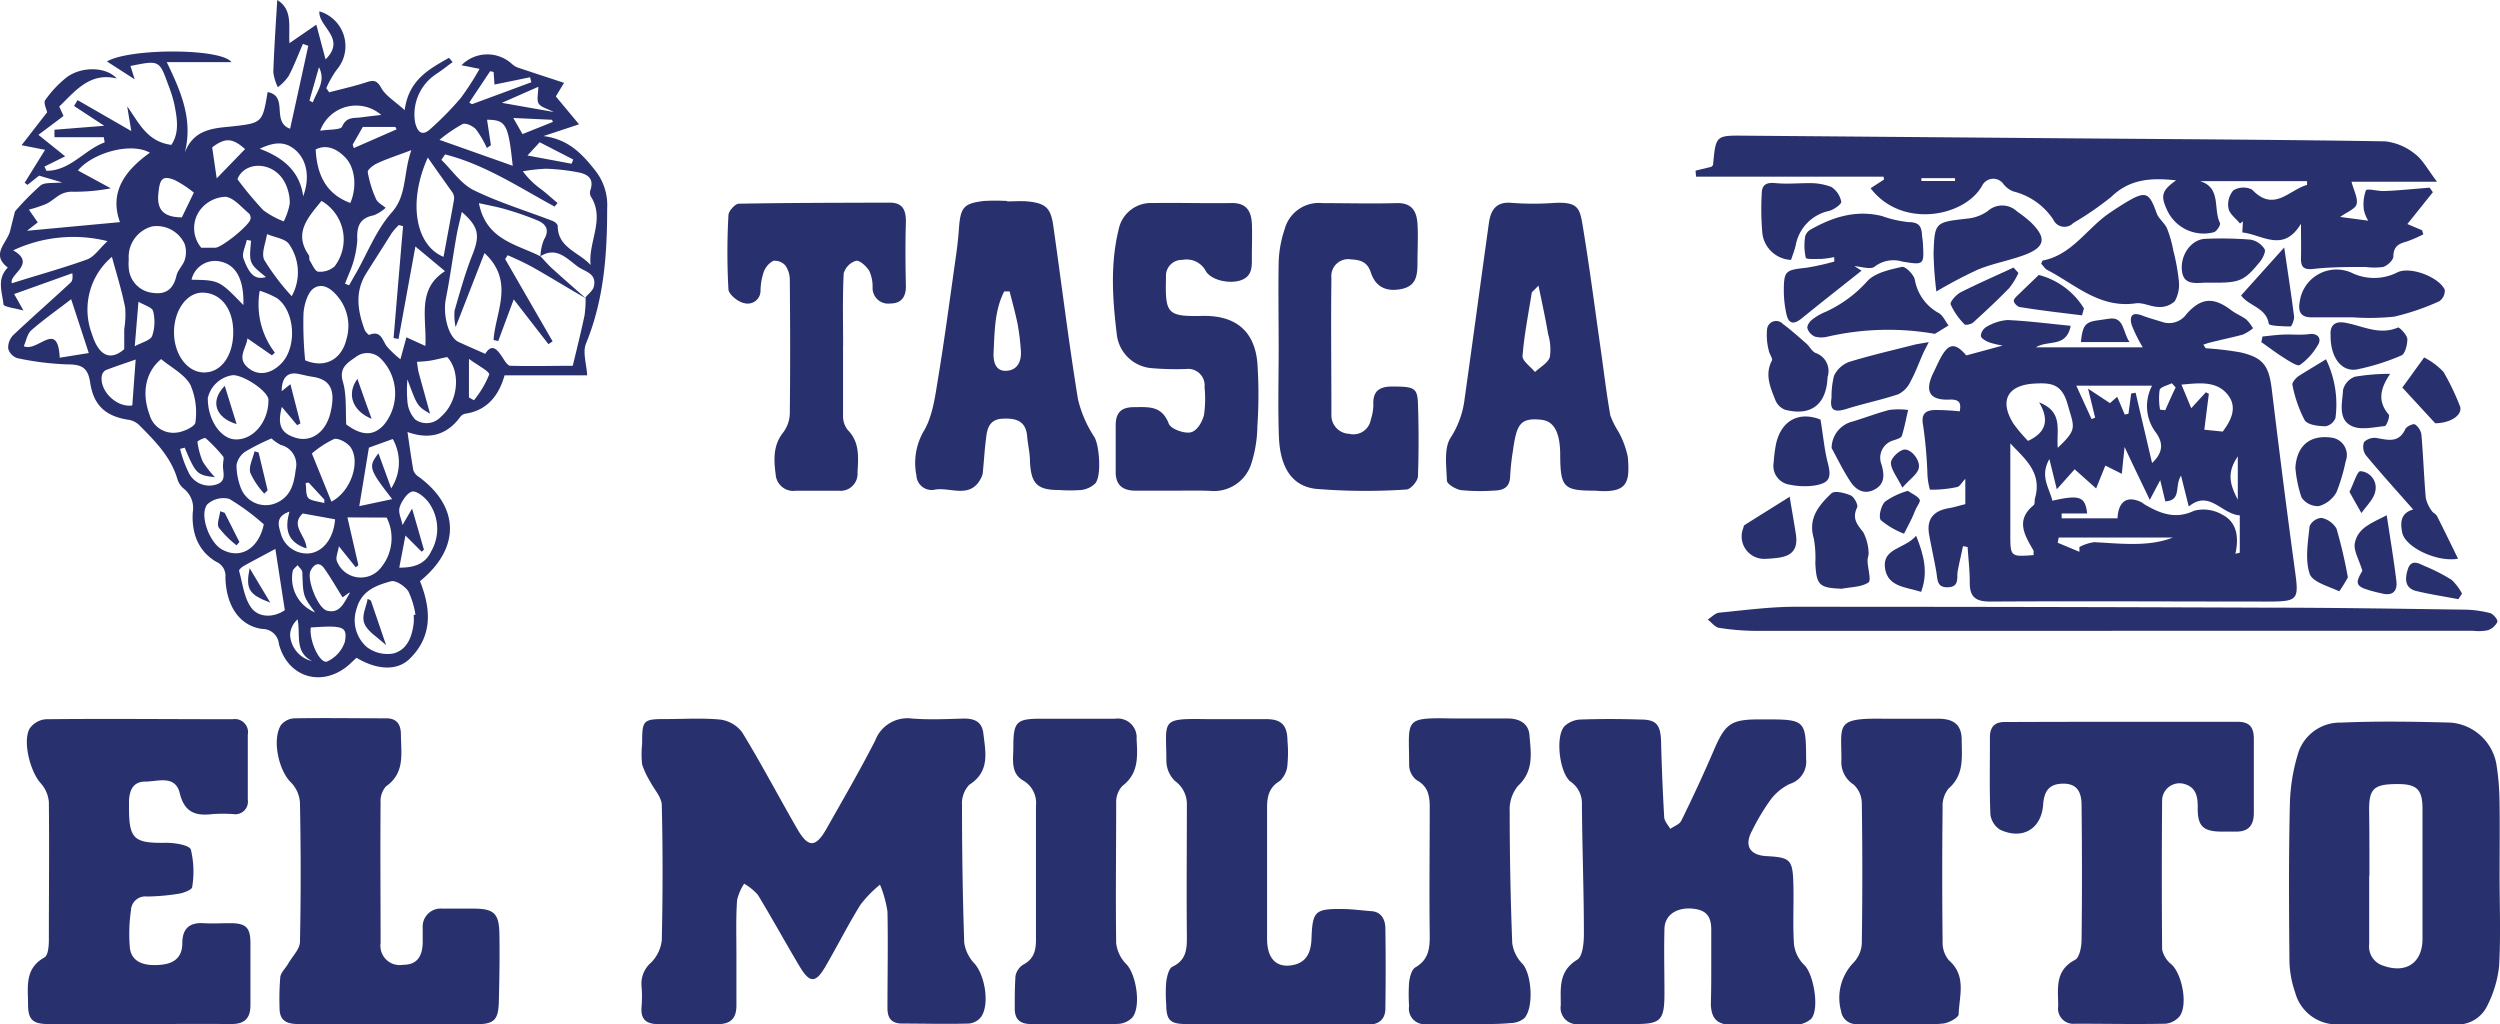 <svg xmlns="http://www.w3.org/2000/svg" viewBox="0 0 303.87 124.51"><defs><style>.cls-1{fill:#28306d;}</style></defs><g id="Capa_2" data-name="Capa 2"><g id="FOOTER"><path class="cls-1" d="M22.45,18.59c1-2.73,3.25-3,5.44-3.19,4-.44,4-.4,4.64-4.21,2.59.5.4,3.62,2.73,4.46.75-3.39,1.48-6.74,2.21-10.08l-.65-.24C36.25,6.64,35.74,8,35.08,9.25a6,6,0,0,1-1.31,1.35,6,6,0,0,1-.55-1.82c.1-2.89.3-5.78.48-8.78,1.9,1.17,1.36,3.13,1.48,5.25L38.45,3l1.12,4.22c2.59-2.56-.9-3.95-.75-5.84A4.41,4.41,0,0,1,40.91,8.5a12,12,0,0,0-1.25,2.22l.35.5c1.52-.4,3.07-.74,4.56-1.23.91-.3,1.27-.19,1.79.73s1.65,1.6,2.83,2.67c.48-3.7,3-5,5.38-6.36l.45.51c-.66.49-1.3,1-2,1.46a5.86,5.86,0,0,0-2.56,5.9c.27,1.1.81,1.73,1.84.79A38.73,38.73,0,0,0,56,11.92a33.42,33.42,0,0,0,2.29-3.55l-2.2-.44a4.42,4.42,0,0,1,6.12-.17,2.16,2.16,0,0,0,.87.5c1.75.59,3.51,1.16,5.48,1.81l-1,1.65,2.82,3.39-4.32,1.43c3,.39,4.63,2.09,6.23,4.11a6.78,6.78,0,0,1,1.51,4.7c0,5.63-.4,11.11-2.57,16.4-.44,1.06.07,2.51.14,3.87H61.33c-.66,2.32-2,4.26-4.8,4.67a1,1,0,0,0-.59.39c-1.64,2.22-3.78,2.78-6.41,1.83.24,1.62.44,3.13.71,4.64a1.5,1.5,0,0,0,.62.78c5,3.63,5.15,8.68.19,12.71,1.34,3.37,1.57,6.69-1.27,9.45-1.54,1.5-4,1.33-6.45-.14l-.84.79c-3.21,2.88-7.5,1.69-8.59-2.47a2,2,0,0,0-2-1.82c-2.73-.35-4.42-2.75-4.5-6.26a1.87,1.87,0,0,0-1.12-1.91c-2.22-1.31-3-3.51-2.85-6a3,3,0,0,0-1.05-2.85,2.39,2.39,0,0,1-.81-1.17c-.78-2.69-2.67-4.59-4.55-6.49a2.44,2.44,0,0,0-1.3-.73c-2.77-.4-4.33-1.66-4.76-4.54-.27-1.87-1.09-2.21-2.8-2.21a34.52,34.52,0,0,1-6.06-.76A1.7,1.7,0,0,1,1,42.38a2.16,2.16,0,0,1,.59-1.63c2.31-2.18,4.7-4.27,7-6.41.2-.18.28-.49.2-1.13L1.72,35.74l1.13,2C1.74,37.45.45,37.29.42,37c-.14-1.47-.86-3.07.53-4.48-2.13-1.62-.08-3,.28-4.45.16-.68.34-1.36.59-2.37a33.33,33.33,0,0,1,3.1-3.15c.52-.42,1.52-.25,2.64-.38l-2.81-.82L3.34,22.47,3,22.21l2.48-4-2.86-.56c1-1.27,2-2.58,3.11-4-.07-.38-.47-1.16-.24-1.47A13.1,13.1,0,0,1,8.14,9.37c1.81-1.31,4.73-1.28,6.06.17-3.26-.79-5,1.47-7,3.41l.52,1.14c-1,.78-2,1.5-3.05,2.3L7.92,19,5.4,20.25l.25.51c2.91,0,4.59-2.55,7.07-3.45l-.1-.63h-6l0-.91,6.05-.48L9,12.88l.43-.71,6.53,3.76-.5-3c1.44,2,2.4,4.29,5.37,4.68,1-1.5.7-3.21.37-4.9a15.87,15.87,0,0,0-.75-2.4c-1.08-3-1.09-3-4.59-2.29l.51,1.62L13,7.47c2.78-1.63,13.88-1.62,15.13.08H20.27C22,11.14,23.5,14.57,22.45,18.59ZM65.7,31.16c.53.55,1,1.13,1.61,1.65,1.28,1.16,2.58,2.29,3.88,3.44C69,35,66.89,33.69,64.71,32.46c-1-.55-2-1-3-1.44l-.31.47q2.88,5,5.77,10l-.51.34-4.22-5.44-1.88,5.06-.57-.12c.23-3.45,2.61-7.12-1.1-10.57l-3.51,9a6.85,6.85,0,0,1-.13-2c.66-2.28,1.29-4.57,2.16-6.76.94-2.36.82-3.42-1.28-5.24-.23,1.06-.49,2-.66,3-.44,2.52-.78,5.06-1.28,7.57-.38,2,.33,4.67,1.54,5.23,1,.47,2.07.92,3.25,1.45.85-1.38,1.51-.48,2.18.56.22.36.57.89.87.89,2.67.07,5.35,0,7.59,0,.48-2,1-4.07,1.43-6.12a14.66,14.66,0,0,0,.13-2.21c.35-.43.9-.82,1-1.3.4-1.69-1.21-1.81-2.09-2.53-1.32-1-2.53-2.31-4.4-1.16a6.11,6.11,0,0,1,.42-2c.73-1.18.26-1.9-.76-2.34a35.26,35.26,0,0,0-3.9-1.36c-1-.3-2.1-.49-3.24-.75C59.08,29.17,62.78,29.68,65.7,31.16ZM54.1,18.77l-.45.66c1.3,1.26,2.39,2.93,3.92,3.68,3.09,1.51,6.42,2.52,9.64,3.76.24.09.58.39.58.59,0,2.65,2.56,3.17,4,4.75-.32-2.83,1.81-5.59,0-8.37a1.1,1.1,0,0,1,0-.82c.43-1.38-.46-1.87-1.5-2.07a24.63,24.63,0,0,0-3.92-.44,21,21,0,0,0-2.82.31A9.94,9.94,0,0,0,65.77,23c.69.53,1.33,1.12,2,1.68l-.36.43C63.06,22.75,58.94,20,54.1,18.77ZM51.7,42.05c.2-3.37-1.09-6.87,2.39-9.09l-3.6-3L48.44,41.2l-.6-.11q.57-6.8,1.15-13.6l-.51-.14a7.42,7.42,0,0,0-.88,1c-1,1.6-2.05,3.23-3.07,4.85-1.42,2.25-1.07,4.56-.21,6.88.1.25.47.65.56.62,1.45-.58,1.59.67,2.15,1.42a13.29,13.29,0,0,0,1.64,1.55L49.4,41Zm-48.42-14L14.58,27c-1.33-3.68.64-6.29,3.64-8.44-2.32-1.3-6.93,0-8.75,2.16l4,2.17a23.17,23.17,0,0,1-4.83.41,3,3,0,0,0-1.28.34c-.6.33-1.11.84-1.73,1.14a16,16,0,0,1-2.12.7l1.08,1.55ZM28.35,40.36c0-2.86-1.53-4.78-3.75-4.79-1.92,0-3.47,2.19-3.45,4.87s1.65,4.89,3.75,4.83S28.36,43.09,28.35,40.36Zm-12.7-8.84a6.36,6.36,0,0,0,0,1.07,3.25,3.25,0,0,0,2.87,3c1.64.26,2.55-.45,2.93-2.08.15-.67.77-1.23,1-1.9a3.15,3.15,0,0,0,0-1.94,3.73,3.73,0,0,0-3.95-2.15A3.83,3.83,0,0,0,15.65,31.52ZM50.29,74.73l.21,0a10.29,10.29,0,0,0-.86-2.85c-.42-.63-1.53-1.38-2.1-1.23-1.81.49-3.62,1.14-4.21,3.39a4.34,4.34,0,0,0,1.22,4.58,4.15,4.15,0,0,0,3.21.82c1.74-.42,2.34-2.06,2.53-3.76C50.32,75.33,50.29,75,50.29,74.73ZM42.08,51.58c1.84,1.38,3.3,1.47,4.58.06a6,6,0,0,0-.33-8,2.3,2.3,0,0,0-3.11-.23c-.95.67-2.06,1.29-1.54,3C42.12,47.93,42,49.59,42.08,51.58Zm-5-7.79c2.34,1,4.46,0,5.06-2.67a5.58,5.58,0,0,0-.85-4.77c-.83-1.12-1.95-2.05-3.11-1.34-.78.49-1.21,2-1.29,3.05A45.46,45.46,0,0,0,37.09,43.79Zm-17.5-.14c-1.87,1.54-2.39,4.09-1.41,6.73a3,3,0,0,0,3.29,2.2c.83-.07,2.25-.74,2.29-1.23a8.47,8.47,0,0,0-.61-4.58C22.42,45.48,20.82,44.68,19.59,43.65Zm-6-12.41a8.39,8.39,0,0,0-2.42,9.32c.85,2.74,2.27,3.33,3.94,1.88,0-1.12,0-1.78,0-2.44a10.57,10.57,0,0,0,.11-2.62C14.83,35.41,14.22,33.49,13.61,31.24Zm28.33,3.23.52.21c.28-.48.56-1,.83-1.45,1.42-2.5,2.49-5.31,4.36-7.41S49,21.08,50,18.25c-1.74.66-3,1.06-4.15,1.6-.47.21-1.19.77-1.15,1.07a13.55,13.55,0,0,0,1,3.26c.19.45.77.73,1.18,1.08a4.94,4.94,0,0,1-1.45.91c-1.75.34-2.08,1.39-2,3a12.17,12.17,0,0,1-.71,3.35C42.47,33.19,42.18,33.82,41.94,34.47ZM33,53.29a27.33,27.33,0,0,0-3.16,1.59,2.5,2.5,0,0,0-1.09,1.63,7.67,7.67,0,0,0,.58,2.94,3.23,3.23,0,0,0,4.35,1.64c1.68-.79,2.06-2.31,2.26-4a2.46,2.46,0,0,0-1.79-3A5,5,0,0,1,33,53.29Zm-7.74-4.83c0,2.64,1.64,5,3.47,4.95,2.15,0,3.93-2.24,3.9-4.81,0-1-2.93-3-4.32-3A3.62,3.62,0,0,0,25.24,48.46Zm9,1c-.57,2.21-.11,3.19,1.64,3.74,1.91.61,3.69-.65,4.26-3,.68-2.79,0-4.08-2.16-4.4-.59-.09-1.17-.24-1.76-.36-1.31-.25-2,.48-2,2.11l1.06-.85,1.22,4.76-.4.22ZM52,19.15c-2.49,5.54-1.43,10.7,1.91,12.07.42-2.27.86-4.6,1.27-6.93a1.31,1.31,0,0,0-.14-.83C54.09,22.11,53.12,20.78,52,19.15ZM1.6,30.43c2.91,1.64-.59,2.94-.15,4,3.12-1,6.17-1.82,9.15-2.9.86-.32,1.47-1.3,2.47-2.22A17.2,17.2,0,0,0,1.6,30.43Zm28.47,10.7c-.09,1.17-1.39,2.4.13,3.61,1.22,1,2.77.71,4-.57,1.93-2,1.67-6.32-.52-7.92a10.58,10.58,0,0,0-2.11-.91,9.61,9.61,0,0,0,1.84,7.52l-.36.33ZM42.23,62.89l1.33,5.81-.32.25L41.19,66.4c-.11.72-.42,1.36-.24,1.81a3.11,3.11,0,0,0,5.42.7,5.59,5.59,0,0,0,.63-6Zm7.29-16.78a15.85,15.85,0,0,0,0,2.67A3.64,3.64,0,0,0,50.48,51a2.37,2.37,0,0,0,3.12-.35c2.18-1.89,2.38-5.52.76-7.25-1,.2-1.55.36-2.17.45s-1,.09-1.51.13c.07.43.1.88.21,1.3.44,1.63.9,3.24,1.38,5C50.73,49.38,50.73,49.38,49.52,46.11Zm-25.08-16h1.73c.77,0,4.17-2.74,4.28-3.49a.82.82,0,0,0-.16-.65c-.93-.76-1.84-1.92-2.87-2.05a4.05,4.05,0,0,0-3,1.48A3.7,3.7,0,0,0,24.44,30.08Zm14.62-5.67c-1.62,2-3.4,3.87-1.53,6.57.13.18,0,.51.14.69.3.49.64,1.29,1,1.32a2.65,2.65,0,0,0,2-.64A5.41,5.41,0,0,0,39.06,24.41Zm-7,39.29a27.28,27.28,0,0,0-4.19-3.09,2.88,2.88,0,0,0-2.7.69c-.94,1.33.28,4.54,1.73,5.41C29.22,68.09,31.47,66.66,32.07,63.7ZM10.79,42.91,8.65,36.37C7,37.64,5.34,38.81,3.81,40.14c-.49.43-.62,1.27-.92,1.94,1.7.78,4.14-3.27,4.37,1.4ZM34.62,74.16l-1.15-7.44c-1.49.8-2.67,1.42-3.83,2.06-.24.14-.62.47-.58.61.44,1.55.61,3.36,1.54,4.55S33.35,75.05,34.62,74.16ZM28.86,21.78A42.64,42.64,0,0,0,32,25.55a10.45,10.45,0,0,0,2.49,1.36,8,8,0,0,0,.73-2.18,5.46,5.46,0,0,0-.53-2.41C33.35,19.53,29.73,19.53,28.86,21.78ZM49.28,65.09,48.53,69c1.77,0,3.14-.4,3.89-2A5.47,5.47,0,0,0,52.05,61c-.47-.6-1.4-1.36-1.95-1.25s-1.25,1.1-1.5,1.83.17,1.37.32,2.24l1.17-2,1.44,5-.28.24Zm-9-4.12c2.37-1.2,3.57-4.84,2.33-6.61-.39-.55-1.49-1.15-2-1a12,12,0,0,0-2.7,1.76ZM59.67,17.65l-.49.34a12.62,12.62,0,0,0-1.32-2.26c-.36-.41-1.23-.82-1.63-.65A17,17,0,0,0,53.42,17l8.9,3.15c-.54-5.1-.82-5.56-3.12-5.6ZM44.84,54.41l-1.17,7.11,4-.85C44.83,57,44.75,56.73,46,55.1l1.55,4.26a5.79,5.79,0,0,0,.19-6ZM42.58,24.67c.83-1.89.61-4.35-.68-5.6-1-1-2.21-1.55-3.53-.91C38.52,21.24,39.64,23.59,42.58,24.67ZM35.46,36a6,6,0,0,0-.3-6.29c-.45-.71-1.78-.85-2.71-1.26-.14,1.06-.72,2.33-.33,3.14A27.68,27.68,0,0,0,35.46,36Zm5.27,27.12-3.93-.71c-1.6,1.48.46,2.72.45,4.25-2.4-.8-2.64-2.43-2.06-4.47-1.86.61-1.28,1.85-1,2.87a3.29,3.29,0,0,0,3.51,2.19C39.36,67,40.58,65.33,40.73,63.08ZM22.45,54.41l-.56.15a13.94,13.94,0,0,0,1.1,3,2.78,2.78,0,0,0,3.24,1.35c1.49-.42.75-1.65.89-2.55,0-.3.14-.71,0-.88A19.35,19.35,0,0,0,25,53.26c-.13-.11-1,.34-1,.44a9.24,9.24,0,0,0,.64,2.4A12.36,12.36,0,0,0,26.12,58C23.94,57.75,23.8,57.6,22.45,54.41ZM42.49,72l-.85.61c-.74-1.18-1.43-2.39-2.23-3.52-.62-.89-1.27-.49-1.65.26-.53,1,.87,4.6,2,4.88,1.58.39,2.06-1,2.71-2.06C42.51,72.08,42.49,72,42.49,72Zm-26-28.3c-1.43.5-2.55.87-3.64,1.29a1,1,0,0,0-.47.66c-.33,1.85,1.82,3.93,3.7,3.63Zm5.59-17.23,1.48-3.06a13.52,13.52,0,0,0-2.29-1.51c-1.49-.61-1.83-.18-2,1.43C19,25.42,19.79,26.4,22.09,26.42Zm7.5,10.67c.11-3.24-.93-5.07-3-5.39A2.93,2.93,0,0,0,23.28,34C26.65,34.06,26.65,34.06,29.59,37.09Zm8.19,39.18c-.19,1.68,1.17,4.44,2,4.08A4,4,0,0,0,41.92,78C42.25,76.14,41.72,76,37.78,76.27Zm-.93-52.43c.91-2.42.42-4.63-1.12-5.81-1.14-.87-2.36-.85-4.15,0C34.55,19.2,36.44,20.9,36.85,23.84Zm2.07-8c1.09-.18,2.49-.08,2.67-.5.54-1.25,1.48-1,2.37-1.13.72-.1,1.43-.18,2.39-.29A4.66,4.66,0,0,0,38.92,15.87ZM26.34,21.68l3.45-3.56c-1.54-1.36-2.41-1.41-4-.21ZM60,8.75l-.42-.1-2.54,3.81.32.21L64.58,10l-.15-.61-4.33.89ZM16.38,42.09c.86-.48,1.91-.71,2.12-1.27a5.34,5.34,0,0,0,.11-3c-.11-.47-1.08-.72-1.78-1.15ZM57,48.31l.61.34a12.11,12.11,0,0,0,1.85-3.12c.09-.36-1.42-1.14-2.46-1.91ZM61,12.5l6.3,1.11c-.75-.4-1.52-.56-1.81-1s-.06-1.22-.06-2.06Zm3.11,6.4,5.36,1,.21-.51-4.08-2.1ZM48.21,15.72l-.16-.29H44.1l-1.23,2.14L43,18ZM38.3,74.44c-1.48-2-1.46-2-1.55-4.87,0-.3-.38-.58-.58-.88-.2.24-.53.46-.59.73A4.49,4.49,0,0,0,38.3,74.44ZM63.51,16.3l3.69-1.48-.1-.26-4.71-.22ZM37.94,80.36c-2.19-1.12-1.38-3.23-1.77-5.08a2.71,2.71,0,0,0-.91,1.87A3.47,3.47,0,0,0,37.94,80.36Zm-7.42-51.1-.52-.1c-.16.77-.63,1.65-.4,2.28.76,2.09,1.51,2.57,2.73,2.24C30.26,32,30.26,32,30.52,29.26Zm7,29.4-.37.05c.09.63,0,1.47.32,1.82s1.28.43,1.95.62l0-.43Zm.09-46.44.41.23c.49-1.36,1.62-2.57.75-4.28Z"/><path class="cls-1" d="M238.2,50c.19-1,0-1.48-1.26-1.43-2.4.1-3-1-2-3.14.24-.48.47-1,.7-1.46,1.12-2.31,1.93-2.43,3.36-.77L243.43,42a10.34,10.34,0,0,1-1.66-.39c-.4-.17-1-.48-1-.81a1.39,1.39,0,0,1,.7-1.08A5.85,5.85,0,0,1,244,38.9c2.53.11,5,.44,7.69.7-.54,2.71-2.74,1.68-4.24,2.62h13a18.17,18.17,0,0,1-1.32-2.65c-.32-1-.1-1.74,1.24-1.22.79.3,1.6.52,2.4.77a2.6,2.6,0,0,0,3-.95c1.77-2,3.28-2.1,5.45-.45.56.43,1.26.69,1.82,1.12a5.12,5.12,0,0,1,.81,1.06,5.42,5.42,0,0,1-1.24.77c-1.36.37-2.74.64-4.11,1-.24.06-.46.15-.69.23l.29.43a38.57,38.57,0,0,1,4.17.49c2.8.63,3.5,1.62,3.85,4.43.88,7.25,1.79,14.5,2.78,21.74.55,4,.57,4.13-3.53,4.13-11.16,0-22.32-.07-33.47,0-1.79,0-2.51-.58-2.48-2.37,0-1.42-.17-2.84-.26-4.26l-.56-.11c-.21,1-.45,2-.64,3-.15.82.24,1.93-1.15,2s-1.29-.89-1.44-1.79c-.26-1.53-.6-3-.88-4.57-.36-1.93.53-2.94,2.39-3.25.64-.11,1.27-.31,2-.49V58.2c-.46.49-.68.94-1,1a14.72,14.72,0,0,1-3.3.32,8.26,8.26,0,0,1-.31-2.06,53.88,53.88,0,0,0-.51-5.7c-.27-1.34.17-1.86,1.32-1.92A25.78,25.78,0,0,1,238.2,50Zm19.18,13c.1-2,1.1-2.78,2.81-2,.22.1.4.27.61.39,1.87,1.07,3.68,1.75,5.92.68a4.55,4.55,0,0,1,3.33.45c1.86.92,2.1,2.77,1.66,4.79l.53-.13V62.64c-2.22-.14-3.7-3.16-6.2-1.07l-.94-3.76c-.82,1.3.1,3-1.91,3.13l-.62-2.58-1.27,2.4c-1.08-2.27-2-4.15-3.06-6.43-.14,1.31-.23,2.2-.34,3.26l-2-1-1.12,2.78-2.61-2.33L250,59.47l-.9-3.67c-1.2,2.08,0,3.51.36,5.06,3.32-.75,4-.51,4.23,1.55h-3.1V63Zm-7.26-8.57c2.42-2.31,2-2.43,1.21-5.24-.7-2.54-2-2.67-4-2.57-3.32.17-4.36,2.07-2.59,4.89a18.92,18.92,0,0,0,1.76,2.08c2.19-1,2.63-2.54,1.35-4.68C250.86,50.07,249.92,52.34,250.12,54.45Zm-2.94,13c0-.26,0-.4,0-.49-1.05-1.84-2.26-3.68,0-5.53.18-.14.09-.56.17-.84.91-3.19-1.3-4.84-3-6.68,0,3.74,0,7.43,0,11.12C244.35,67.68,244.4,67.68,247.18,67.47Zm14.38-20.55h-9.19c.65,1.42,1.25,2.74,1.86,4.06l.43-.17-.86-3.53L256.46,49l.88-.77c.35.81.63,1.49.92,2.16l.45-.1.33-2.46.54-.09,2,8.54c1.41-1.33,1.31-2.46.53-3.62A5.3,5.3,0,0,1,261.56,46.92Zm8.61,5.58c1-1.34,1.89-3,.52-4.59s-3.41-1.31-5.54-1.12c.42,1,.78,1.87,1.19,2.87l1.78-1.94.36.19-.55,4.36ZM264.1,65.34H250.23l-.12.63,2.64,1.1,0-.58a5.35,5.35,0,0,1,1.8-.59C257.84,66.07,261.16,66.49,264.1,65.34Zm.35-18.25-.47-.51c-.52.27-1.37.44-1.48.82a7.71,7.71,0,0,0,.05,2.39l.63.07C263.6,48.93,264,48,264.45,47.09ZM272,55.48c-1.39,2-.93,3.48,0,5.25Z"/><path class="cls-1" d="M89.51,115.93c0,2.1,0,4.2,0,6.3,0,1.57-.73,2.26-2.28,2.25q-3.6,0-7.2,0c-1.41,0-2.15-.52-2.06-2a15.21,15.21,0,0,0,0-2.7A3.37,3.37,0,0,1,79.14,117a4.6,4.6,0,0,0,1.3-2.71c.12-5.46.13-10.92,0-16.38,0-1-.9-1.91-1.39-2.87a10.35,10.35,0,0,1-1-2.12,11.76,11.76,0,0,1,0-2.52c0-2.88.09-3,2.9-3,2.22,0,4.46-.15,6.66.07A4,4,0,0,1,90.2,89c2.35,3.84,4.44,7.83,6.69,11.73,1.34,2.34,2.25,2.33,3.57,0,2-3.54,4.06-7.08,5.92-10.72a4.19,4.19,0,0,1,4.5-2.67c2.09.16,4.2.06,6.3,0,1.32,0,2.19.41,2.35,1.84.27,2.31.81,4.6-1.73,6.22a3.28,3.28,0,0,0-.87,2.43c0,5.58.08,11.16.27,16.74a4.6,4.6,0,0,0,1.26,2.56c1.27,1.45,1.86,5,.77,6.5a2.13,2.13,0,0,1-1.47.78c-2.7.08-5.4,0-8.1,0-1.28,0-1.8-.63-1.79-1.9,0-3.9.08-7.81,0-11.7a13.61,13.61,0,0,0-.91-3.28,14.56,14.56,0,0,0-2.36,2.42c-1.53,2.46-2.83,5.06-4.29,7.56-1.17,2-1.89,2-3.09,0-1.73-2.89-3.35-5.86-5.1-8.74a6.66,6.66,0,0,0-1.67-1.36,6.17,6.17,0,0,0-.86,2C89.44,111.6,89.51,113.77,89.51,115.93Z"/><path class="cls-1" d="M208,117.31c0-1.44,0-2.88,0-4.32,0-1.81-.78-2.51-2.69-2.57-1.75,0-3,.93-3,2.55-.07,2.58,0,5.16,0,7.74,0,3.33-.43,3.76-3.63,3.76-2.22,0-4.44,0-6.66,0a2,2,0,0,1-2.31-2.3c0-2.07-.3-4.11,2-5.52.67-.41.81-2.06.81-3.15,0-5.27-.21-10.55-.24-15.83A3.17,3.17,0,0,0,190.89,95c-1.35-1.08-1.87-5.53-.72-6.74a3,3,0,0,1,1.89-.8c2.46-.09,4.92-.08,7.38,0,1.92,0,2.4.68,2.46,2.68.08,3.05.2,6.1.38,9.15,0,.5.48,1,.74,1.46.46-.33,1.13-.55,1.34-1q2.12-4.29,4-8.67c1.36-3.13,2.05-3.64,5.51-3.64h.72c4.84,0,4.92.11,4.94,4.85a2.82,2.82,0,0,1-2,3,6.42,6.42,0,0,0-2.38,2,26.37,26.37,0,0,0-2.18,3.66c-1,1.83-.3,3,1.75,3.11,2.89.16,3.18.41,3.26,3.39.07,2.46-.09,4.93.08,7.37a4.22,4.22,0,0,0,1.27,2.5c1.13,1.11,1.87,5.42.78,6.55a3,3,0,0,1-1.89.69c-2.58.08-5.16,0-7.74,0-1.71,0-2.47-.72-2.53-2.48C208,120.43,208,118.87,208,117.31Z"/><path class="cls-1" d="M303.82,106.46c0,3.66.15,7.33-.06,11a14,14,0,0,1-1.46,4.83,4,4,0,0,1-4,2.22c-4.68,0-9.36,0-14,0a5.23,5.23,0,0,1-5.32-3.85,12.69,12.69,0,0,1-.7-3.64c-.06-6.42-.1-12.84.05-19.26a22.69,22.69,0,0,1,1.08-6.44,5.34,5.34,0,0,1,5.14-3.49c4.43-.19,8.87-.12,13.3,0a6.14,6.14,0,0,1,5.59,5.1,31.5,31.5,0,0,1,.37,4.24C303.86,100.22,303.82,103.34,303.82,106.46Zm-15.85,0c0,2.76,0,5.53,0,8.29a2.43,2.43,0,0,0,1.69,2.62c2.75,1,4.77-.3,4.79-3.22,0-5.28,0-10.56,0-15.85,0-2.31-.67-3-3-3-2.85,0-3.47.52-3.49,3C288,101,288,103.71,288,106.41Z"/><path class="cls-1" d="M16.88,124.47c-3.66,0-7.32,0-11,0-1.91,0-2.47-.54-2.47-2.41,0-2.1-.45-4.32,2-5.69.45-.26.53-1.41.53-2.15,0-5.58.06-11.17,0-16.74a3.94,3.94,0,0,0-1-2.29C3.68,93.8,2.73,90.12,3.6,88.56a2.67,2.67,0,0,1,2-1.14c7.56-.08,15.12,0,22.68,0a1.6,1.6,0,0,1,1.84,1.87c0,2.64,0,5.28,0,7.92a1.53,1.53,0,0,1-1.76,1.74,19.26,19.26,0,0,0-2.52,0c-2.07.25-3.43-.19-4-2.58C21.27,94.16,19.16,95,17.68,95s-1.92,1-2,2.28c0,.3,0,.6,0,.9,0,3.82.61,4.33,4.52,4.26,1,0,2.81.26,3,.83a11.49,11.49,0,0,1,.16,4.54c0,.32-1,.71-1.57.81a26,26,0,0,1-3.93.35,1.74,1.74,0,0,0-1.94,1.67,19.88,19.88,0,0,0-.13,4.62c.21,1.6,1.61,2.23,3.82,2,1.57-.15,2.55-.92,2.55-2.62s.81-2.53,2.56-2.43c1.08.07,2.16,0,3.24,0,1.93,0,2.47.52,2.48,2.39,0,2.52,0,5,0,7.56,0,1.69-.77,2.33-2.41,2.31C24.32,124.44,20.6,124.47,16.88,124.47Z"/><path class="cls-1" d="M296.22,22.09h-10.4c.28,1.07.8,2,.62,2.73-.15.58-1.17.94-2,1.55l3.41.45a4.29,4.29,0,0,1-.52-1.28,4.93,4.93,0,0,1,.24-2.39c.16-.28,1.37.08,2.11.07s1.76-.09,2.64-.16,2-.17,3-.25l.39.55c-1,1.25-2,2.51-3.1,3.87l1.79.76.15.49a16.08,16.08,0,0,1-2.05.89c-1,.26-1.57.62-1.59,1.8,0,.45-.72,1.11-1.24,1.28a8,8,0,0,1-2.13,0c-2.07,0-4.15,0-6.19.22-1.21.15-1.7-.06-1.67-1.3s0-2.48,0-4.18c-2.15,3.58-4.64,1.35-7.13,1.06l.07-1.35-.35.27c-.49-.6-1.26-1.15-1.4-1.83a2.63,2.63,0,0,1,.6-2.21,2.36,2.36,0,0,1,2.27-.08c2.67,2.82,4.51,0,6.68-.57l0-.46h-13c2.6.81,1.57,3.37,2.41,5.08.11.22-.37,1-.72,1.12a4.88,4.88,0,0,1-5.61-2.49c-.93-1.9-.79-2.54,1-3.81-2.95-.32-5.59-.21-7.87,2A37.87,37.87,0,0,1,252,27.11a1.48,1.48,0,0,1-2.42-.41,8.17,8.17,0,0,0-4.89-3.44,2.87,2.87,0,0,1-1.19-.91,1.51,1.51,0,0,0-2.56.19c-2.08,3.81-9.78,5.32-13.57.34L229,21.82l-.06-.35H206.15l-.06-.73,1.91-.46c.08-.08.21-.17.22-.26.33-3.55.33-3.56,3.77-3.53l40.32.33c12.54.1,25.07.16,37.61.36a7,7,0,0,1,3.64,1.55C294.51,19.45,295.11,20.65,296.22,22.09ZM237.63,22l0-.35h-4.09V22Z"/><path class="cls-1" d="M259,87.73c4.32,0,8.63,0,12.95,0,1.5,0,2,.68,2,2.08q0,4.5,0,9c0,1.55-.69,2.31-2.25,2.27-.54,0-1.08,0-1.62,0-2.31,0-3-.66-2.95-3,0-1.27-.21-2.3-1.47-2.74a2.12,2.12,0,0,0-2.86,2.06q-.07,9,0,18a3.13,3.13,0,0,0,1.15,1.83c1.27,1.18,2,4.85,1,6.27a2.58,2.58,0,0,1-1.73.93c-3.66.08-7.32,0-11,0a1.85,1.85,0,0,1-2.05-2.12c0-2.11-.46-4.33,2.05-5.64.54-.29.78-1.57.79-2.4.07-5.46.06-10.92,0-16.38,0-1.4-.39-2.62-2.17-2.64-1.62,0-2.37.72-2.5,2.54-.2,2.94-2.49,4.34-5.23,3.06A2.58,2.58,0,0,1,241.93,99c-.13-3.12-.05-6.24-.06-9.36,0-1.23.52-1.89,1.83-1.88C248.79,87.74,253.88,87.73,259,87.73Z"/><path class="cls-1" d="M47.09,124.47c-3.6,0-7.2,0-10.8,0-1.44,0-2.33-.39-2.31-2a30.71,30.71,0,0,1,.09-3.72c.09-.6.7-1.12,1-1.69.5-.85,1.37-1.7,1.39-2.57.12-5.63.11-11.27,0-16.91a3.85,3.85,0,0,0-1.08-2.46c-1.5-1.44-2.35-5.22-1.22-7a2.24,2.24,0,0,1,1.63-.81c3.71-.06,7.43,0,11.15,0,1.4,0,1.77.87,1.79,1.92,0,2.28.56,4.69-1.82,6.36a2.66,2.66,0,0,0-.65,1.93c-.05,5.7,0,11.4,0,17.1A2.35,2.35,0,0,0,49,117.27c1.57,0,2.34-.88,2.38-2.69,0-.6,0-1.2,0-1.8a2.19,2.19,0,0,1,2.36-2.34c1.26,0,2.52,0,3.78,0,2.48,0,3.13.55,3.18,3,.05,2.81,0,5.63-.07,8.44-.08,2.17-.64,2.62-2.89,2.62Z"/><path class="cls-1" d="M155,124.47c-3.6,0-7.2,0-10.8,0-2,0-2.43-.48-2.45-2.41a17.36,17.36,0,0,1,0-2.7c.09-.66.31-1.64.76-1.86,1.79-.85,1.76-2.3,1.75-3.9-.05-5.23,0-10.45,0-15.67a3.46,3.46,0,0,0-1.44-3,3.47,3.47,0,0,1-1.05-2.42c0-5-.85-5.2,4.95-5.1,2.4,0,4.8,0,7.2,0,1.85,0,2.55.76,2.57,2.63a16.15,16.15,0,0,1,0,2.87,3,3,0,0,1-.91,2c-1.38.81-1.58,2-1.57,3.35,0,5.28,0,10.56,0,15.84,0,2.43,1.14,3.59,3.15,3.2,1.72-.34,2.19-1.65,2.25-3.2.12-3.34.41-3.65,3.74-3.61,1.18,0,2.37.18,3.55.26s1.68,1,1.69,2.09q.07,4.86,0,9.72c0,1.39-.85,2-2.21,2C162.44,124.46,158.71,124.47,155,124.47Z"/><path class="cls-1" d="M122.38,24.48c.84,0,1.68-.07,2.52,0,2.23.23,2.82.8,3.13,3,1,7,1.86,14.07,3,21.07a14.45,14.45,0,0,0,2,4.59c.59,1,.9,4.77.07,5.65a3.07,3.07,0,0,1-1.69.77,18.68,18.68,0,0,1-2.7,0c-2.65,0-3.4-.77-3.52-3.51,0-1-.26-2-.34-3-.15-1.93-1.4-2.24-3-2.16s-1.88,1.22-2,2.43c-.18,1.36-.25,2.72-.39,4.08a1.84,1.84,0,0,1-.2.68c-1.3,2.62-3.7,1.11-5.6,1.43a1.85,1.85,0,0,1-2.27-1.71,7.71,7.71,0,0,1,1-5.58c1-1.81,1.28-4.1,1.63-6.21.78-4.73,1.41-9.48,2.08-14.22.2-1.35.37-2.7.46-4.06.19-2.52.57-3,3-3.3a25,25,0,0,1,2.87,0Zm.34,10.94-.66,0c-1.18,2.31-1.16,4.87-1.29,7.38-.06,1.18.23,2.36,1.59,2.27s1.83-1.22,1.72-2.51a28.28,28.28,0,0,0-.39-3.17C123.43,38.09,123.05,36.76,122.72,35.42Z"/><path class="cls-1" d="M193.9,59.64c-3.86,0-4.23-.38-4.26-4.33,0-2.69-.73-4.13-2.3-4.29-2.61-.27-3,.58-3.45,3.79a28.52,28.52,0,0,0-.34,3.19c-.07,1.28-.88,1.6-1.93,1.63a24.77,24.77,0,0,1-4-.05c-.65-.09-1.73-.73-1.75-1.15-.06-1.78-.39-4,.48-5.27a11.15,11.15,0,0,0,1.68-4.75c1-7.08,1.95-14.19,2.94-21.28.22-1.56.85-2.66,2.8-2.47a35,35,0,0,0,5.22,0c3-.14,3.05.76,3.45,3.18.82,5,1.46,10,2.17,14.93.36,2.57.67,5.16,1.12,7.72a10.36,10.36,0,0,0,1,2,10.83,10.83,0,0,1,1.13,3.06C198.1,58.6,197.91,60,193.9,59.64ZM187,34.71c-.58.63-.79.75-.82.89-.41,2.57-.92,5.12-1.12,7.7,0,.6,1,1.28,1.51,1.92.63-.59,1.57-1.09,1.81-1.81a6.46,6.46,0,0,0-.21-2.8C187.87,38.79,187.47,37,187,34.71Z"/><path class="cls-1" d="M142.72,59.64c-1.56,0-3.12,0-4.68,0s-2.46-.66-2.43-2.34c0-1.86,0-3.72,0-5.58,0-1.38.5-2.19,2.1-2.23,1.83,0,3.48-.26,4.35,2,.24.64,1.8,1.21,2.62,1.07s1.44-1.27,1.66-2.1a13.74,13.74,0,0,0,.07-3.4,2,2,0,0,0-2.21-2.21,34.27,34.27,0,0,1-4.31-.11,4.63,4.63,0,0,1-4.14-4.05c-.52-4.26-.82-8.56.22-12.8a4,4,0,0,1,4.14-3.21c3.17-.05,6.35.05,9.52,0,1.82-.05,2.45.93,2.53,2.48.06,1.32,0,2.64,0,4,0,1.16.1,2.34-1.24,2.87s-3.69.08-4.36-1.09a2.63,2.63,0,0,0-2.84-1.35,1.93,1.93,0,0,0-2,2c0,.12,0,.24,0,.36-.1,4.17.2,4.54,4.37,4.45,4.89-.12,6.47,2.67,6.74,5.69a57,57,0,0,1,0,7.73,15.55,15.55,0,0,1-.78,4.67,4.76,4.76,0,0,1-4.89,3.18C145.73,59.6,144.22,59.64,142.72,59.64Z"/><path class="cls-1" d="M178.66,124.47c-1.74,0-3.48,0-5.22,0a1.89,1.89,0,0,1-2.17-2.17,22.86,22.86,0,0,1,0-2.87c.08-.66.3-1.58.77-1.85,1.62-.94,1.76-2.31,1.74-4-.07-5.16,0-10.32,0-15.48,0-1.4-.21-2.53-1.61-3.29a2.38,2.38,0,0,1-.89-1.78c0-5.62-.81-5.83,5.32-5.7,2.22,0,4.44,0,6.66,0,1.45,0,2.52.62,2.64,2,.18,2.16.58,4.37-1.4,6.2a4.53,4.53,0,0,0-1,3.1q0,8,.31,16a4.43,4.43,0,0,0,1.24,2.52c1.14,1.23,1.42,5.48.17,6.66a2.69,2.69,0,0,1-1.59.54C182,124.51,180.34,124.47,178.66,124.47Z"/><path class="cls-1" d="M130.74,124.47c-1.8,0-3.6,0-5.4,0-1.34,0-2-.54-2-1.89s0-2.64.09-3.94a2.1,2.1,0,0,1,.94-1.39c1.33-.69,1.56-1.77,1.55-3.11q0-8.1,0-16.19a3.15,3.15,0,0,0-1.59-3.1c-1.54-.91-1.15-2.63-1.16-4.07,0-3.06.38-3.42,3.36-3.42s6,0,9,0a2.29,2.29,0,0,1,2.62,2.47c.11,2.08.29,4.17-1.73,5.7a2.88,2.88,0,0,0-.75,2.06c0,5.7-.08,11.39,0,17.09a4.38,4.38,0,0,0,1.27,2.55c1.19,1.29,1.78,5.14.68,6.46a2.6,2.6,0,0,1-1.67.76C134.22,124.53,132.47,124.47,130.74,124.47Z"/><path class="cls-1" d="M231,124.47c-1.74,0-3.48,0-5.22,0a1.83,1.83,0,0,1-2-1.57A6.15,6.15,0,0,1,225.3,117a3.68,3.68,0,0,0,1-2.31q.12-8.53,0-17.09a3.13,3.13,0,0,0-1-2.24,3.24,3.24,0,0,1-1.48-3c0-4.31-.77-5.09,5.09-5,2.22,0,4.44,0,6.66,0,1.72,0,2.85.58,2.87,2.53,0,2.13.34,4.27-1.59,5.95a3.32,3.32,0,0,0-.73,2.26q-.09,8.19,0,16.37a3.33,3.33,0,0,0,.76,2.25c2.18,1.9,1.26,4.32,1.19,6.55,0,.42-1.2,1.07-1.89,1.14C234.48,124.58,232.73,124.47,231,124.47Z"/><path class="cls-1" d="M155.42,42.32c0-3.48-.06-7,0-10.44a13.9,13.9,0,0,1,.72-4,4.3,4.3,0,0,1,4.6-3.19c3,0,6,.08,9,0,1.87-.07,2.45,1,2.55,2.49s0,3.24,0,4.86-.25,2.76-2,3.1-3.08-.23-3.66-2c-.42-1.29-1.23-1.55-2.41-1.61a2.05,2.05,0,0,0-2.39,2.25c-.07,5.52,0,11,0,16.56a2.25,2.25,0,0,0,2.17,2.39A2.14,2.14,0,0,0,166.62,51a6.18,6.18,0,0,0,.31-1.72c-.1-1.63.61-2.28,2.21-2.3,2.75,0,3.15.13,3.21,2.12.1,2.92.1,5.86,0,8.77,0,.6-.9,1.62-1.41,1.63a74.22,74.22,0,0,1-11-.08c-3.11-.36-4.36-2.91-4.49-6.32C155.32,49.53,155.42,45.93,155.42,42.32Z"/><path class="cls-1" d="M102.47,42c0,2.81,0,5.63,0,8.45a2.75,2.75,0,0,0,.55,1.79c1.52,1.52,1.3,3.39,1.21,5.21a2.07,2.07,0,0,1-2.28,2.2c-1.74,0-3.48,0-5.22,0a2.15,2.15,0,0,1-2.45-2c-.23-1.76-.33-3.52.92-5.09A4,4,0,0,0,96,50.27c.06-5.39.05-10.79,0-16.19a3.12,3.12,0,0,0-.53-1.8A1.73,1.73,0,0,0,94,31.7a2.48,2.48,0,0,0-1.17,1.36,7.28,7.28,0,0,0-.39,2.28,1.56,1.56,0,0,1-2,1.5c-.75-.15-1.86-1.05-1.9-1.67a81.7,81.7,0,0,1,0-9c0-.51.81-1.4,1.26-1.41,6.1-.11,12.21-.11,18.31-.13,1.56,0,2,.82,2,2.29-.08,2.64-.06,5.28,0,7.91,0,1.37-.67,2.07-1.9,2.06A1.9,1.9,0,0,1,106.06,35a4.56,4.56,0,0,0-.4-2.07c-.35-.57-1.16-1.32-1.62-1.23a2.24,2.24,0,0,0-1.49,1.53c-.15,2.93-.07,5.87-.07,8.81Z"/><path class="cls-1" d="M256.64,76.68q-21.62,0-43.22,0a29.32,29.32,0,0,1-4.48-.37c-.5-.08-.92-.68-1.37-1,.46-.29.9-.79,1.39-.84,3.09-.3,6.2-.72,9.3-.72q28.63,0,57.27.11c8,0,16,.13,23.94.24a13.17,13.17,0,0,1,3.19.42c.39.1,1,.83.88,1.09a2,2,0,0,1-1.17,1,5.92,5.92,0,0,1-1.79.06H256.64Z"/><path class="cls-1" d="M248.1,32.05c.13-.28.15-.37.19-.38,3.58-.7,5.37-3.92,8.13-5.79.69-.47,1.4-.93,2.12-1.36,2.28-1.34,2.71-1.12,3.59,1.38.24.69,1,1.21,1.28,1.9a14.09,14.09,0,0,1,.75,2.65,25.45,25.45,0,0,1,.68,3.75,4.08,4.08,0,0,1-.5,2.41,2.62,2.62,0,0,1-1.94.7c-.94,0-1.92-.57-2.82-.44-4.37.63-7.33-2.28-10.74-4.06C248.55,32.66,248.36,32.32,248.1,32.05Z"/><path class="cls-1" d="M222.94,31.25a11.89,11.89,0,0,1-1.54.22c-.67,0-1.85.08-1.91-.14a6.91,6.91,0,0,1-.08-2.57,1.35,1.35,0,0,1,.64-.84c2.7-1.54,5.54-2.44,8.7-1.66A13.82,13.82,0,0,0,232,27c1.14,0,1.52.43,1.61,1.41,0,.36.09.71.11,1.07.16,2.76.16,2.74-2.48,2.32a3.73,3.73,0,0,0-3.38.61c-.47.39-1.63,0-2.47-.07l.88.56c-2.43,1.93-4.88,3.85-7.29,5.81-1,.8-1.6.65-1.86-.61a13.4,13.4,0,0,1-.3-2.67c0-2.51.18-2.61,2.7-2.88a29.82,29.82,0,0,0,3.44-.76Z"/><path class="cls-1" d="M285.76,38.57c-1.61,0-3.23,0-4.84,0-1.26,0-1.62-.69-1.39-1.91a4.51,4.51,0,0,1,6.21-3.55,6.25,6.25,0,0,0,5.65,0c1.57-.78,5.08.57,5.77,2.12a1.58,1.58,0,0,1-.66,1.38A28.78,28.78,0,0,1,291,38.49a29,29,0,0,1-5.19.07Z"/><path class="cls-1" d="M235.36,35.43a46,46,0,0,1-.34-4.61c.13-3.84.18-3.8,4.1-4.25a5.11,5.11,0,0,0,2.48-.91,2.62,2.62,0,0,1,3.58.05,16.66,16.66,0,0,1,1.56,1.21c2.1,2,1.89,3.15-.81,4.12-1.83.66-3.77,1-5.57,1.75A55.62,55.62,0,0,0,235.36,35.43Z"/><path class="cls-1" d="M235.18,40.58a32.91,32.91,0,0,0-13,.33,3.06,3.06,0,0,1-1.59,0,1.62,1.62,0,0,1-.9-1c-.08-.27.22-.78.5-1a6.85,6.85,0,0,1,1.69-1A15.28,15.28,0,0,0,227,34.14c.95-1,2.71-1.37,4.18-1.7.41-.09,1.41.9,1.56,1.54a5.73,5.73,0,0,0,2.91,4.07c.51.28.8,1,1.19,1.51Z"/><path class="cls-1" d="M298.77,67.91c-2.55.46-6.41-1.39-6.78-3.16-.27-1.28-.17-2.41,1.33-2.82-1.94-2.2-3.89-4.35-5.74-6.58a1.75,1.75,0,0,1-.24-1.61,1.81,1.81,0,0,1,1.53-.5c1.39.24,2.69.64,3.49-1.08.15-.33.95-.7,1.18-.57a1.84,1.84,0,0,1,.78,1.26c.22,2.56.31,5.13.53,7.68a4.23,4.23,0,0,0,.73,1.57c.15.25.5.37.63.62C297.06,64.4,297.88,66.09,298.77,67.91Z"/><path class="cls-1" d="M223.87,71.56c-2.75-.1-3.09-.42-3.22-3.13a13.26,13.26,0,0,0-.19-3c-.72-2.43.61-4,2.14-5.46.4-.37,1.64-.06,2.35.25.42.18.93,1.15.78,1.46-.64,1.32,0,2.08.74,3a5.88,5.88,0,0,1,.65,2.4c.06.33-.13.71-.12,1.06,0,.92.49,2.4.1,2.66C226.24,71.37,225,71.34,223.87,71.56Z"/><path class="cls-1" d="M222.14,45.81c-.13,3.36-2,4.8-5.15,4a2.09,2.09,0,0,1-1.19-1.16c-.6-1.54-1.33-3.1-.43-4.82.14-.27-.32-.8-.38-1.23a7.38,7.38,0,0,1-.21-2.54,1.11,1.11,0,0,1,1.92-.69c1,.74,1.92,1.57,2.86,2.39.4.35.66.93,1.11,1.14A2.31,2.31,0,0,1,222.14,45.81Z"/><path class="cls-1" d="M217.7,31.59a3.67,3.67,0,0,1-3.51-3.51,33,33,0,0,1-.06-4.45c0-1.23.59-1.48,1.72-1.37,1.33.13,2.68,0,4,0a7.28,7.28,0,0,1,2.74.46,2.75,2.75,0,0,1,1.21,1.8c.05.29-.93,1-1.53,1.13a5.22,5.22,0,0,0-4,4.14C218.14,30.4,217.91,30.94,217.7,31.59Z"/><path class="cls-1" d="M222.63,54.46a3.34,3.34,0,0,1,2.57-3.23c1.48-.45,2.92-1,4.42-1.4a9,9,0,0,1,2.31,0c-.24,1-.44,2.13-.77,3.16-.07.24-.58.38-.92.51a2.2,2.2,0,0,0-1.53,3c.31,1.14.44,2.31-.86,3s-2.34,0-3-1.06C224,57.14,223.35,55.78,222.63,54.46Z"/><path class="cls-1" d="M234.44,41.58c-.33.66-.52,1-.68,1.35-.51,1.15-.94,2.35-1.55,3.46a3.25,3.25,0,0,1-1.45,1.52c-2.07.7-4.23,1.13-6.31,1.79-1.38.43-2.1.29-1.83-1.38a10.17,10.17,0,0,1,.3-2.64A3.32,3.32,0,0,1,224.73,44c2.66-.82,5.38-1.44,8.08-2.13C233.24,41.78,233.69,41.72,234.44,41.58Z"/><path class="cls-1" d="M221.28,51c.33,2,.47,3.65.87,5.2.48,1.84.27,2.49-1.56,2.81a8.71,8.71,0,0,1-3-.09,2.31,2.31,0,0,1-2-2.73,17.57,17.57,0,0,1,.3-2.31C216.57,51,218.77,50,221.28,51Z"/><path class="cls-1" d="M268.92,34.36H268c-1.34.06-2.75.28-2.81-1.76-.06-1.77,1.22-3.51,2.86-3.57a44.35,44.35,0,0,1,5.53.1,2.57,2.57,0,0,1,1.67,1.14c.19.27-.2,1.1-.53,1.51C272.79,34.16,272.24,34.38,268.92,34.36Z"/><path class="cls-1" d="M279,56.84c.18-2.68,1.77-4,4.36-3.65a2.13,2.13,0,0,1,1.75,2.89A22.67,22.67,0,0,1,284,59.82a3.56,3.56,0,0,1-2.16,1.7,2.42,2.42,0,0,1-2.09-1.05A14.87,14.87,0,0,1,279,56.84Z"/><path class="cls-1" d="M283.28,40.75c-.09-1.2.52-1.74,1.74-1.53,2.12.37,4.16,1.57,6.45.59.17-.07,1.1.89,1.14,1.4,0,.68-.27,1.82-.74,2a27.23,27.23,0,0,1-5.28,1.67C284.65,45.31,283.24,43.47,283.28,40.75Z"/><path class="cls-1" d="M290.1,62.63c.44,2.91.87,5.44,1.18,8,.14,1.18-.43,1.84-1.74,1.51l-.7-.16c-2.55-.63-2.68-.93-1.7-2.61-.42-1.4-1.09-2.45-.92-3.34C286.58,64.1,288.39,63.53,290.1,62.63Z"/><path class="cls-1" d="M285.38,70.17a14.8,14.8,0,0,1-1.05,1.7c-1.3-.6-3.26-1.12-3.6-2.14-.57-1.75-.2-3.85,0-5.78a1.73,1.73,0,0,1,1.45-1A2.75,2.75,0,0,1,284,64.26,58.73,58.73,0,0,1,285.38,70.17Z"/><path class="cls-1" d="M217.53,60.38c.28,1.7.53,3.1.75,4.51.28,1.8-.38,2.68-2.18,2.91a13.56,13.56,0,0,1-1.43.12,2.73,2.73,0,0,1-2.76-3.78c0-.11.06-.27.14-.32C213.85,62.68,215.65,61.56,217.53,60.38Z"/><path class="cls-1" d="M277.64,30.08c.45,3.07.87,5.76,1.21,8.45,0,.38-.29,1.15-.44,1.15-.92,0-2.61-.07-2.64-.32-.31-2-2.45-2.14-3.37-3.45Z"/><path class="cls-1" d="M282.72,43.67a12.52,12.52,0,0,1,1.15,7.14,1.6,1.6,0,0,1-1.19,1c-.89,0-2.21-.17-2.56-.75a15.77,15.77,0,0,1-1.48-4.27c-.07-.28.39-.82.73-1.06C280.39,45.07,281.46,44.45,282.72,43.67Z"/><path class="cls-1" d="M296,51.45l-4-4.34,2.65-3.66A8.74,8.74,0,0,1,297,45.2a29.13,29.13,0,0,1,2,4.17C299.37,50.32,298.07,51.41,296,51.45Z"/><path class="cls-1" d="M290.52,45.44c-1.32,1.93-1.47,3.44-.18,4.94.18.21-.25,1.38-.48,1.41-1.35.14-2.92.51-4,0-1.75-.83-1.14-2.85-1.07-4.38a2.31,2.31,0,0,1,1.44-1.62A25.58,25.58,0,0,1,290.52,45.44Z"/><path class="cls-1" d="M245.34,33.18A9.14,9.14,0,0,1,244.23,35c-1.41,1.45-2.9,2.84-4.4,4.2-.24.22-.93.36-1.05.22A8.37,8.37,0,0,1,237.1,37c-.11-.31.68-1.2,1.23-1.48,2.1-1.06,4.27-2,6.41-3Z"/><path class="cls-1" d="M253.07,38.33c-2.51-.31-5-.59-7.51-1-.31,0-.79-.5-.79-.77s.44-.62.72-.9c.66-.65,1.34-1.29,2.32-2.24a9.1,9.1,0,0,1,5.49,4.07Z"/><path class="cls-1" d="M232.9,65.12c1,2.46,1.46,4.51.61,6.82-1.86-.59-4-.6-4.38-2.79C228.71,66.6,231.51,66.76,232.9,65.12Z"/><path class="cls-1" d="M298.81,72.83c-1.72-.33-3.46-.59-5.15-1-1.4-.37-1.34-1.52-1-2.62.4-1.26,1.3-.76,2-.43a22.19,22.19,0,0,1,3.33,1.7,6.32,6.32,0,0,1,1.26,1.67Z"/><path class="cls-1" d="M275,40.9c.84-.08,1.68-.2,2.52-.23,1.06-.05,2.13.08,3.17-.06s1.47.53,1.12,1.19a7.62,7.62,0,0,1-2.26,2.56c-.3.21-1.33-.48-1.95-.87-.94-.59-1.83-1.27-2.74-1.91Z"/><path class="cls-1" d="M231.9,59.66c.57.4,1.17.63,1.43,1.07.14.23-.33.81-.51,1.24s-.3.73-.47,1.09c-.3.61-.61,1.21-.92,1.81a9.94,9.94,0,0,1-2.81-1.64c-.32-.36,0-1.79.52-2.27A9.06,9.06,0,0,1,231.9,59.66Z"/><path class="cls-1" d="M258.84,41.58h-5.91c.26-2.75.86-2.43,3.41-2.84C258.2,38.44,258,40.36,258.84,41.58Z"/><path class="cls-1" d="M285.57,59.78c.52-1,.94-2.51,1.33-2.51a2,2,0,0,1,1.82,2.41c-.18,1-1.1,1.8-1.69,2.69C286.57,61.56,286.11,60.75,285.57,59.78Z"/><path class="cls-1" d="M231.23,59.27c-.68-1.36-1.37-2.18-1.4-3,0-.54.85-1.4,1.49-1.6.88-.28,2.21,1.32,1.88,2.32C233,57.67,232.19,58.19,231.23,59.27Z"/><path class="cls-1" d="M45.08,73l1.85,5.42c-1.09-1-2.26-1.67-2.64-2.63s.23-2,.4-3Z"/><path class="cls-1" d="M45.17,50.91c-2.32-.95-3.08-3-1.73-4.86C44,47.71,44.58,49.24,45.17,50.91Z"/><path class="cls-1" d="M32.12,60a9.42,9.42,0,0,1-1.7-2.54c-.21-.77.32-1.73.52-2.61l.49.15,1.1,4.6Z"/><path class="cls-1" d="M28.76,51.55c-2.61-.78-3.26-2.82-1.44-4.65Z"/><path class="cls-1" d="M27.31,62.33l1.79,3.55-.35.4a12.44,12.44,0,0,1-2.15-2.14c-.28-.45.09-1.29.16-2Z"/><path class="cls-1" d="M32.85,73.25c-2.63-1-3-1.63-2.51-4.19Z"/></g></g></svg>